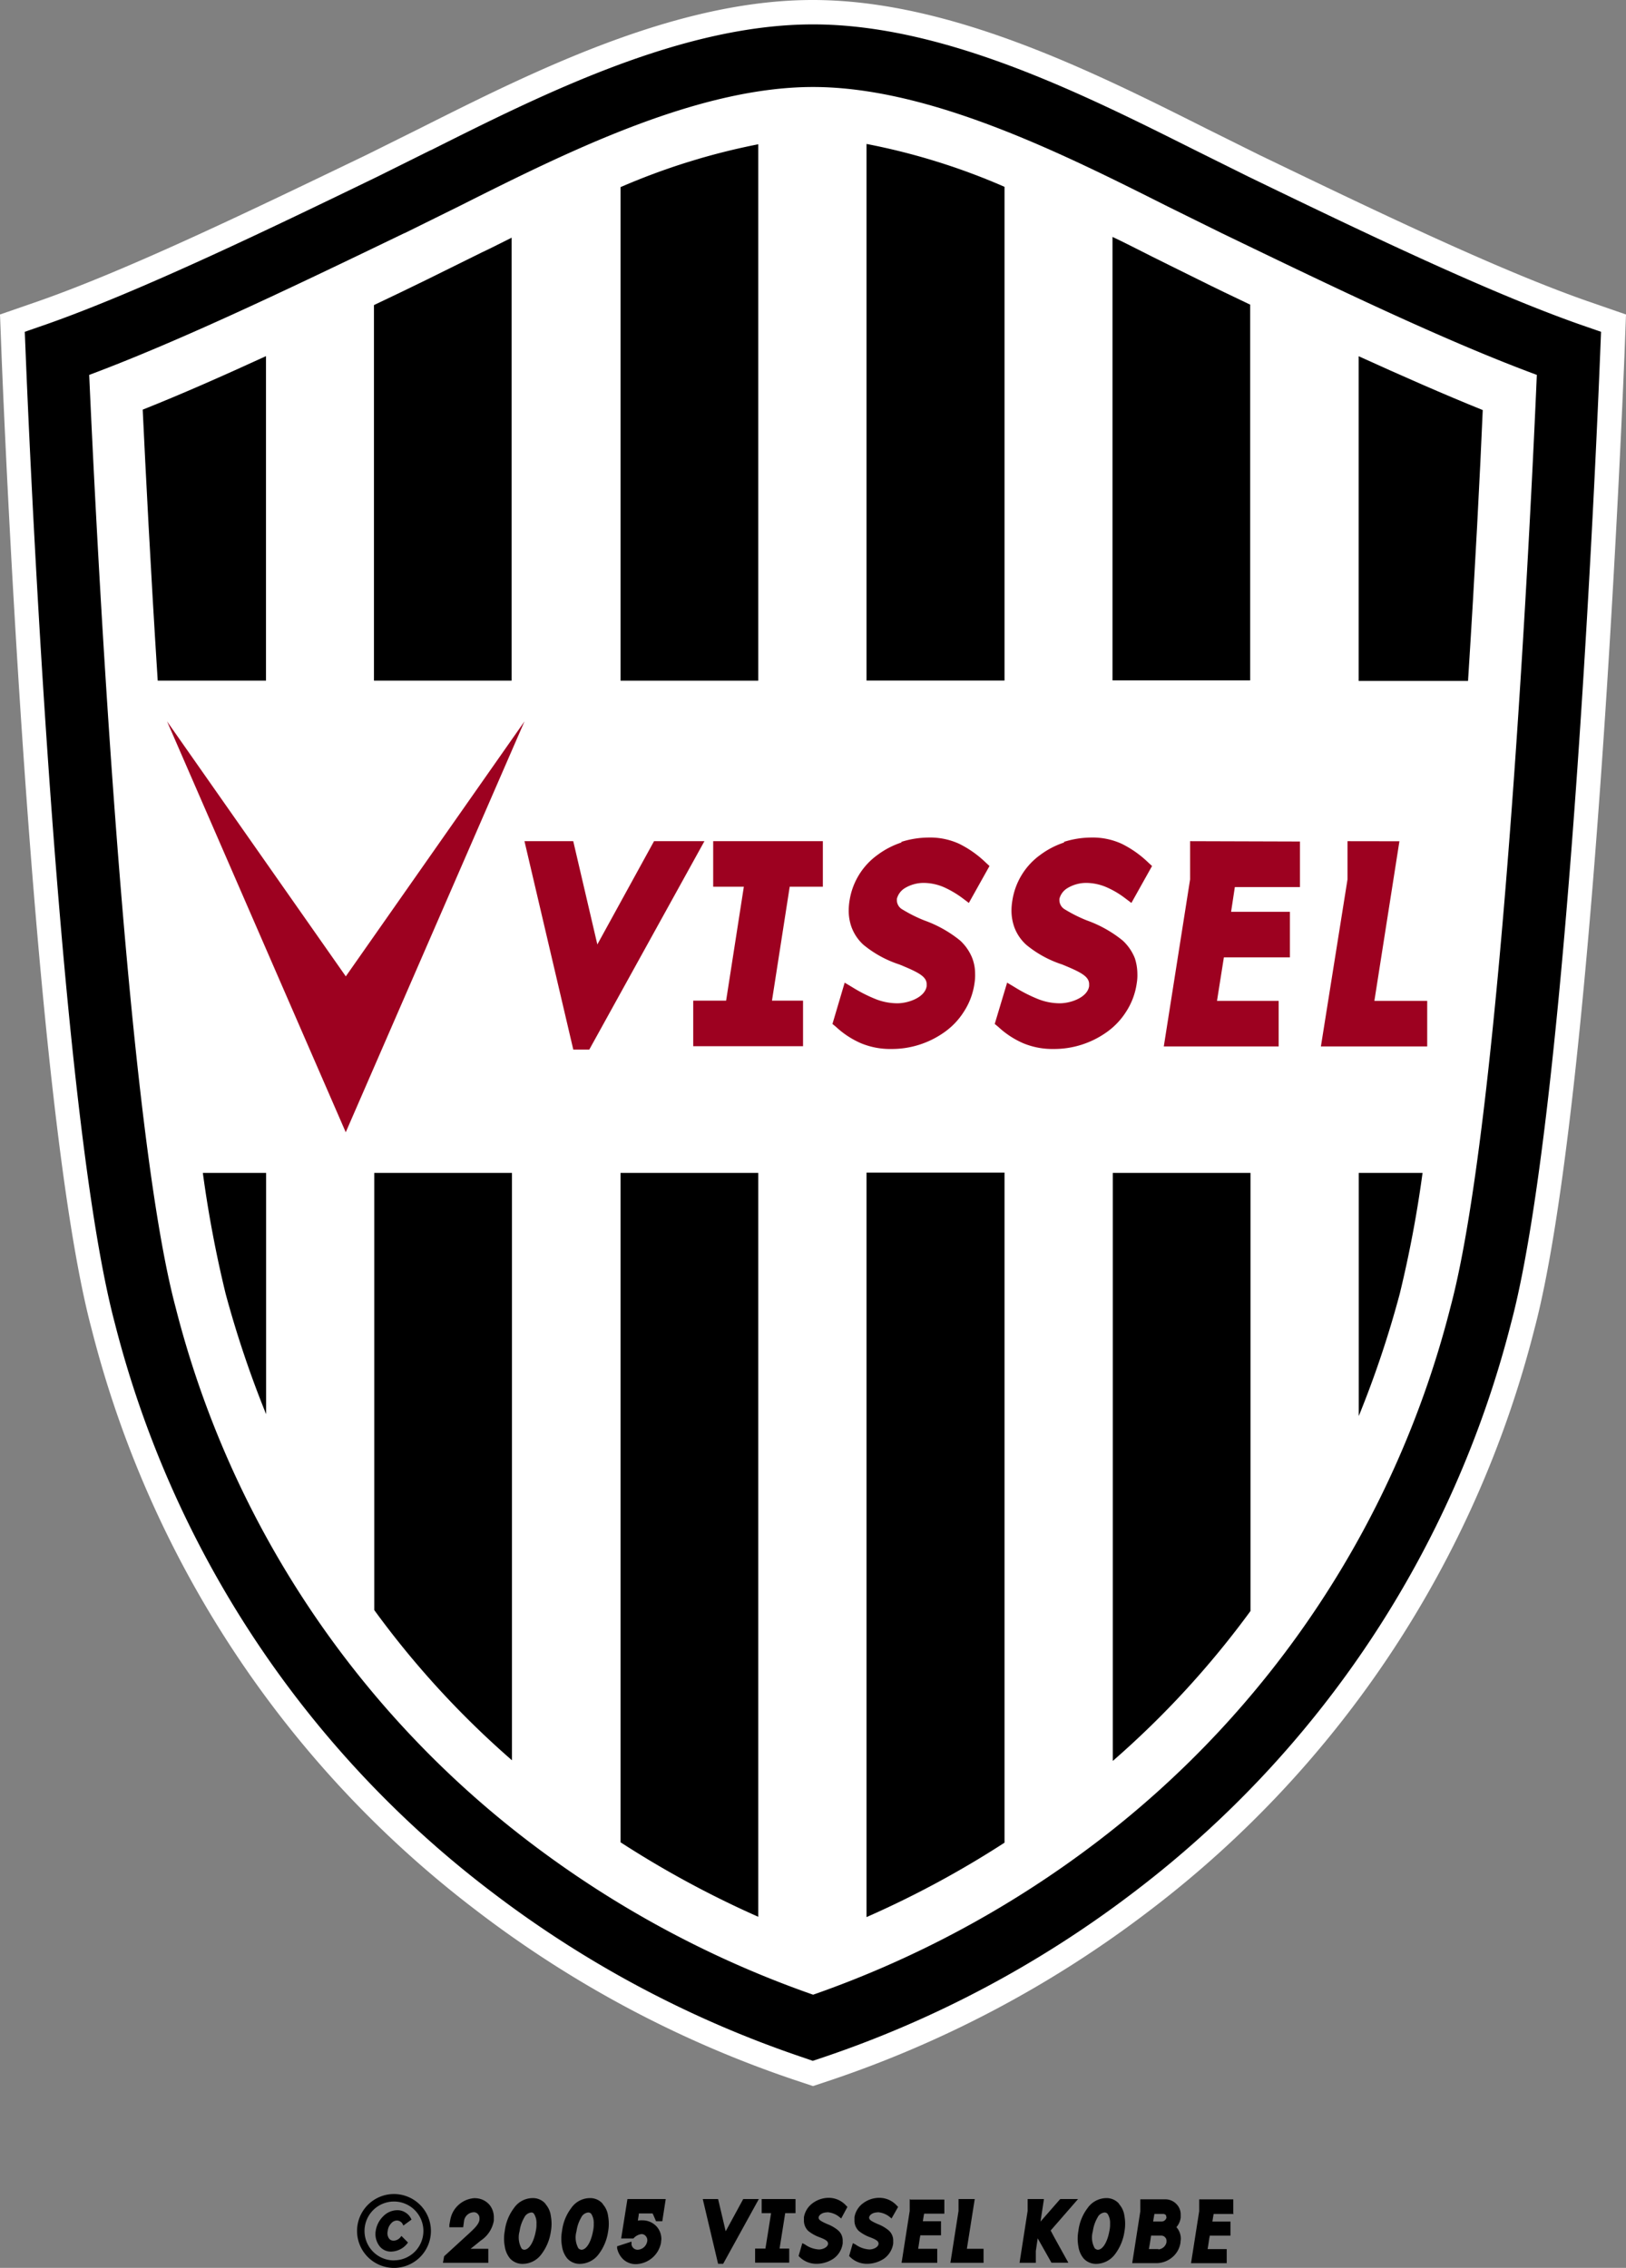 <svg id="レイヤー_1" data-name="レイヤー 1" xmlns="http://www.w3.org/2000/svg" viewBox="0 0 64.241 89.599"><rect x="0" y="0" width="64.241" height="89.599" fill="#808080" stroke="none"/><defs><style>.cls-1{fill:#fff;}.cls-2{fill:#9d0120;}</style></defs><path class="cls-1" d="M16.592,5.069,14.478,6.12c-4.365,2.1-9.31,4.5-12.945,5.774L0,12.425l.062,1.62c.049,1.2,1.174,29.562,3.561,38.476a41.74,41.74,0,0,0,15.133,22.91,43.469,43.469,0,0,0,12.623,6.738l.742.247.742-.247a43.659,43.659,0,0,0,12.623-6.738,41.75,41.75,0,0,0,15.133-22.91c2.374-8.914,3.511-37.277,3.561-38.476l.061-1.62-1.533-.531C59.073,10.62,54.116,8.222,49.751,6.12L47.637,5.069C43.137,2.807,37.524,0,32.108,0S21.092,2.807,16.592,5.069Z"/><path d="M17.012,5.935,14.9,6.985c-4.389,2.127-9.371,4.526-13.056,5.824l-.865.3.037.915c.049,1.2,1.174,29.451,3.524,38.266a40.827,40.827,0,0,0,14.8,22.39,42.768,42.768,0,0,0,12.339,6.59l.432.149.446-.149a42.76,42.76,0,0,0,12.338-6.59,40.88,40.88,0,0,0,14.8-22.39c2.361-8.815,3.474-37.066,3.523-38.266l.037-.915-.865-.3c-3.684-1.3-8.667-3.7-13.056-5.824l-2.114-1.05C42.8,3.721,37.314.964,32.121.964s-10.682,2.757-15.1,4.971M15.986,9.211l2.152-1.063c4.178-2.1,9.384-4.711,13.983-4.711s9.817,2.609,13.995,4.711l2.152,1.063c4.327,2.089,8.778,4.241,12.45,5.6-.21,4.945-1.348,29.128-3.412,36.831A38.463,38.463,0,0,1,43.4,72.723a40.56,40.56,0,0,1-11.275,6.083,40.583,40.583,0,0,1-11.276-6.083A38.425,38.425,0,0,1,6.936,51.643c-2.052-7.7-3.19-31.886-3.412-36.831,3.672-1.373,8.123-3.512,12.45-5.6"/><path class="cls-2" d="M25.84,33.233,23.6,37.313l-.952-4.08H20.721l1.929,8.235h.631l4.55-8.235Z"/><path class="cls-2" d="M28.177,33.233v1.8h1.211l-.7,4.5h-1.3v1.8h4.339v-1.8H30.5l.7-4.5h1.31v-1.8Z"/><path class="cls-2" d="M35.62,33.283a3.315,3.315,0,0,0-.952.494,2.737,2.737,0,0,0-1.1,1.781,2.6,2.6,0,0,0-.037.42,1.953,1.953,0,0,0,.1.618,1.771,1.771,0,0,0,.482.73,4.343,4.343,0,0,0,1.422.779c.73.3,1.076.469,1.076.778v.075c-.062.445-.717.68-1.162.68a2.359,2.359,0,0,1-.841-.161,5.9,5.9,0,0,1-.927-.47l-.309-.185-.483,1.632.136.111a3.48,3.48,0,0,0,1,.655,3.019,3.019,0,0,0,1.187.223,3.581,3.581,0,0,0,2.089-.656,2.847,2.847,0,0,0,.779-.816,2.749,2.749,0,0,0,.421-1.125,1.923,1.923,0,0,0,.024-.371,1.719,1.719,0,0,0-.111-.618,1.9,1.9,0,0,0-.482-.7,4.8,4.8,0,0,0-1.41-.792,5.639,5.639,0,0,1-.865-.432.422.422,0,0,1-.223-.359v-.062a.7.7,0,0,1,.309-.42,1.44,1.44,0,0,1,.779-.21,2.054,2.054,0,0,1,.779.173,3.912,3.912,0,0,1,.73.432l.247.186.816-1.459-.161-.148a4.132,4.132,0,0,0-1.038-.73,2.761,2.761,0,0,0-1.212-.247,3.638,3.638,0,0,0-1.076.173"/><path class="cls-2" d="M42.049,33.283a3.315,3.315,0,0,0-.952.494A2.731,2.731,0,0,0,40,35.558a2.492,2.492,0,0,0-.038.42,1.981,1.981,0,0,0,.1.618,1.763,1.763,0,0,0,.483.73,4.328,4.328,0,0,0,1.421.779c.73.3,1.064.469,1.064.778v.075c-.062.445-.717.68-1.163.68a2.35,2.35,0,0,1-.84-.161,5.9,5.9,0,0,1-.928-.47l-.309-.185L39.3,40.454l.136.111a3.467,3.467,0,0,0,1,.655,3.015,3.015,0,0,0,1.187.223,3.581,3.581,0,0,0,2.089-.656,2.861,2.861,0,0,0,.779-.816,2.762,2.762,0,0,0,.42-1.125,1.847,1.847,0,0,0,.025-.371,2.02,2.02,0,0,0-.1-.618,1.9,1.9,0,0,0-.482-.7,4.8,4.8,0,0,0-1.41-.792,5.639,5.639,0,0,1-.865-.432.425.425,0,0,1-.223-.359v-.062a.693.693,0,0,1,.31-.42,1.434,1.434,0,0,1,.778-.21,2.054,2.054,0,0,1,.779.173,3.537,3.537,0,0,1,.73.432l.247.186.816-1.459-.161-.148a4.132,4.132,0,0,0-1.038-.73,2.761,2.761,0,0,0-1.212-.247,3.626,3.626,0,0,0-1.075.173"/><path class="cls-2" d="M47.019,33.233v1.509l-1.039,6.6h4.538v-1.8H48.082l.272-1.719h2.609v-1.8H48.639l.148-.977h2.572v-1.8Z"/><path class="cls-2" d="M53.238,33.233v1.509l-1.051,6.6h4.2v-1.8H54.3l.989-6.306Z"/><path class="cls-2" d="M13.662,38.574,6.6,28.5l7.06,16.233L20.722,28.5Z"/><path d="M10.509,14.07c-1.669.766-3.326,1.5-4.871,2.114.111,2.337.309,6.268.593,10.707h4.278Z"/><path d="M8.914,51.111a41.328,41.328,0,0,0,1.6,4.76V46.339h-2.5A46.5,46.5,0,0,0,8.914,51.111Z"/><path d="M20.227,9.384c-.408.2-.8.408-1.2.593l-2.176,1.076q-1.02.5-2.077,1V26.891h5.44V9.384Z"/><path d="M14.787,63.611a35.76,35.76,0,0,0,5.44,5.934V46.339h-5.44Z"/><path d="M24.517,72.785a39.183,39.183,0,0,0,5.44,2.942V46.339h-5.44Z"/><path d="M29.957,5.7a26.45,26.45,0,0,0-5.44,1.693v19.5h5.44Z"/><path d="M39.687,7.381a25.894,25.894,0,0,0-5.452-1.694v21.2h5.452Z"/><path d="M34.235,75.74A38.687,38.687,0,0,0,39.687,72.8V46.327H34.235V75.74Z"/><path d="M49.405,12.042c-.7-.334-1.4-.667-2.064-1,0,0-2.152-1.063-2.164-1.076-.4-.2-.8-.408-1.224-.606v17.52h5.44V12.03Z"/><path d="M43.965,69.57a36.162,36.162,0,0,0,5.44-5.922V46.339h-5.44Z"/><path d="M53.683,55.945a40.548,40.548,0,0,0,1.62-4.834,46.5,46.5,0,0,0,.9-4.772H53.683Z"/><path d="M58.579,16.2c-1.558-.63-3.215-1.36-4.9-2.126V26.9H58c.284-4.438.482-8.358.581-10.694"/><path d="M18.78,86.842a1.04,1.04,0,0,0-.989.853l-.037.2v.1H18.3l.037-.272a.4.4,0,0,1,.371-.322.21.21,0,0,1,.186.087.229.229,0,0,1,.049.161V87.7c-.025.186-.235.371-.371.5l-.025.024-1,.915L17.5,89.4h1.792v-.556h-.7c.174-.136.4-.322.4-.322a1.189,1.189,0,0,0,.519-.791V87.6a.772.772,0,0,0-.173-.494.755.755,0,0,0-.581-.26"/><path d="M21.55,87.065a.654.654,0,0,0-.519-.223.9.9,0,0,0-.73.4,1.855,1.855,0,0,0-.358.9,1.619,1.619,0,0,0,0,.606.964.964,0,0,0,.2.47.657.657,0,0,0,.52.222.921.921,0,0,0,.729-.383,1.937,1.937,0,0,0,.371-.89,1.731,1.731,0,0,0,0-.618.872.872,0,0,0-.21-.47m-.841,1.805s-.086-.012-.111-.062a.894.894,0,0,1-.074-.667,1.482,1.482,0,0,1,.185-.544.346.346,0,0,1,.272-.2.119.119,0,0,1,.111.049.662.662,0,0,1,.1.4,1.094,1.094,0,0,1-.024.272C21.092,88.573,20.907,88.882,20.709,88.882Z"/><path d="M23.812,87.065a.653.653,0,0,0-.519-.223.9.9,0,0,0-.729.4,1.856,1.856,0,0,0-.359.9,1.662,1.662,0,0,0,0,.606.964.964,0,0,0,.2.47.657.657,0,0,0,.519.222.941.941,0,0,0,.73-.383,1.947,1.947,0,0,0,.371-.89,1.731,1.731,0,0,0,0-.618.866.866,0,0,0-.211-.47m-.84,1.805a.213.213,0,0,1-.124-.062.882.882,0,0,1-.074-.667,1.482,1.482,0,0,1,.185-.544.347.347,0,0,1,.272-.2.159.159,0,0,1,.124.049.662.662,0,0,1,.1.4,1.052,1.052,0,0,1-.025.272C23.355,88.573,23.17,88.882,22.972,88.882Z"/><path d="M24.789,86.879l-.247,1.558h.482l.025-.025a.514.514,0,0,1,.284-.148.212.212,0,0,1,.186.086.242.242,0,0,1,.049.211.4.4,0,0,1-.371.321.244.244,0,0,1-.247-.21v-.111l-.569.185v.074a.84.84,0,0,0,.247.445.722.722,0,0,0,.5.186,1.04,1.04,0,0,0,.989-.853c0-.05.012-.1.012-.136a.738.738,0,0,0-.173-.482.755.755,0,0,0-.581-.26.784.784,0,0,0-.173.012c.012-.111.037-.21.037-.284h.544c.037.074.136.309.136.309h.247l.136-.878H24.789Z"/><path d="M29.364,86.879l-.693,1.274-.3-1.274h-.606l.606,2.559h.2l1.41-2.559Z"/><path d="M30.093,86.879v.557h.371c-.025.16-.2,1.273-.223,1.4h-.408v.556h1.348v-.556H30.8c.024-.161.2-1.274.222-1.4h.408v-.557H30.093Z"/><path d="M32.69,87.4a.84.84,0,0,1,.469.185l.075.062.247-.458-.05-.049a.926.926,0,0,0-.692-.309,1.074,1.074,0,0,0-.631.21.868.868,0,0,0-.346.556v.124a.568.568,0,0,0,.173.42,1.573,1.573,0,0,0,.445.248c.223.086.334.148.334.247v.025c-.024.136-.222.21-.358.21a1.049,1.049,0,0,1-.557-.2l-.1-.049-.148.507.037.037a.946.946,0,0,0,.68.272,1.205,1.205,0,0,0,.655-.2.881.881,0,0,0,.371-.606v-.111a.526.526,0,0,0-.185-.408,1.5,1.5,0,0,0-.433-.248c-.222-.1-.334-.16-.334-.247v-.012c.013-.1.149-.2.334-.2"/><path d="M34.68,87.4a.843.843,0,0,1,.47.185l.074.062.26-.458-.05-.049a.933.933,0,0,0-.7-.309,1.071,1.071,0,0,0-.63.21.864.864,0,0,0-.346.556v.124a.568.568,0,0,0,.173.42,1.56,1.56,0,0,0,.445.248c.222.086.334.148.334.247v.025c-.025.136-.223.21-.359.21a1.049,1.049,0,0,1-.556-.2l-.1-.049-.148.507.037.037a.943.943,0,0,0,.68.272,1.208,1.208,0,0,0,.655-.2.884.884,0,0,0,.371-.606v-.111a.527.527,0,0,0-.186-.408,1.492,1.492,0,0,0-.432-.248c-.223-.1-.334-.16-.334-.247v-.012c.012-.1.148-.2.334-.2"/><path d="M35.941,86.879v.47L35.62,89.4h1.409v-.556h-.754c.025-.124.062-.433.087-.532h.816v-.556h-.717c.012-.1.037-.223.049-.3h.8V86.9H35.966Z"/><path d="M38.513,86.879H37.87v.47L37.549,89.4h1.31v-.556H38.2c.025-.173.309-1.954.309-1.954"/><path d="M42.593,86.879h-.705l-.779.89.136-.89H40.6v.47L40.281,89.4h.643v-.469l.074-.5.544.964h.668s-.656-1.174-.7-1.273C41.579,88.041,42.593,86.879,42.593,86.879Z"/><path d="M44.212,87.065a.653.653,0,0,0-.519-.223.917.917,0,0,0-.729.4,1.856,1.856,0,0,0-.359.9,1.662,1.662,0,0,0,0,.606.964.964,0,0,0,.2.47.657.657,0,0,0,.519.222.941.941,0,0,0,.73-.383,1.947,1.947,0,0,0,.371-.89,1.731,1.731,0,0,0,0-.618.866.866,0,0,0-.211-.47m-.84,1.805a.213.213,0,0,1-.124-.062.882.882,0,0,1-.074-.667,1.482,1.482,0,0,1,.185-.544.347.347,0,0,1,.272-.2.159.159,0,0,1,.124.049.662.662,0,0,1,.1.4,1.052,1.052,0,0,1-.025.272C43.755,88.573,43.57,88.882,43.372,88.882Z"/><path d="M46.487,87.98a.71.71,0,0,0,.161-.371V87.5A.581.581,0,0,0,46.5,87.1a.611.611,0,0,0-.483-.21h-.964v.469l-.321,2.053H45.7a.988.988,0,0,0,.618-.235.923.923,0,0,0,.322-.581c0-.05.012-.1.012-.149a.68.68,0,0,0-.173-.457m-.717.865h-.371c.025-.123.074-.432.086-.531h.4a.2.2,0,0,1,.161.074.185.185,0,0,1,.049.136v.049a.353.353,0,0,1-.321.285m.321-1.261a.2.2,0,0,1-.185.16H45.56c.012-.1.037-.222.049-.3h.359a.213.213,0,0,1,.087.037.174.174,0,0,1,.024.074Z"/><path d="M48.725,87.448v-.556H47.378v.469l-.322,2.053h1.41v-.557h-.755c.025-.123.062-.432.087-.531h.816v-.557H47.9c.012-.1.037-.222.049-.3h.792Z"/><path d="M15.566,86.681a1.459,1.459,0,1,0,1.459,1.459A1.462,1.462,0,0,0,15.566,86.681Zm0,2.622a1.163,1.163,0,1,1,1.162-1.163A1.161,1.161,0,0,1,15.566,89.3Z"/><path d="M15.319,88.14a.5.5,0,0,1,.136-.3.3.3,0,0,1,.222-.112.263.263,0,0,1,.223.124l.037.074.321-.235-.024-.049a.585.585,0,0,0-.223-.235.57.57,0,0,0-.321-.087.781.781,0,0,0-.544.235,1.02,1.02,0,0,0-.3.569.782.782,0,0,0,.161.631.564.564,0,0,0,.457.2.834.834,0,0,0,.618-.309l.037-.049-.259-.26-.05.062a.349.349,0,0,1-.272.124.218.218,0,0,1-.161-.075A.367.367,0,0,1,15.319,88.14Z"/></svg>